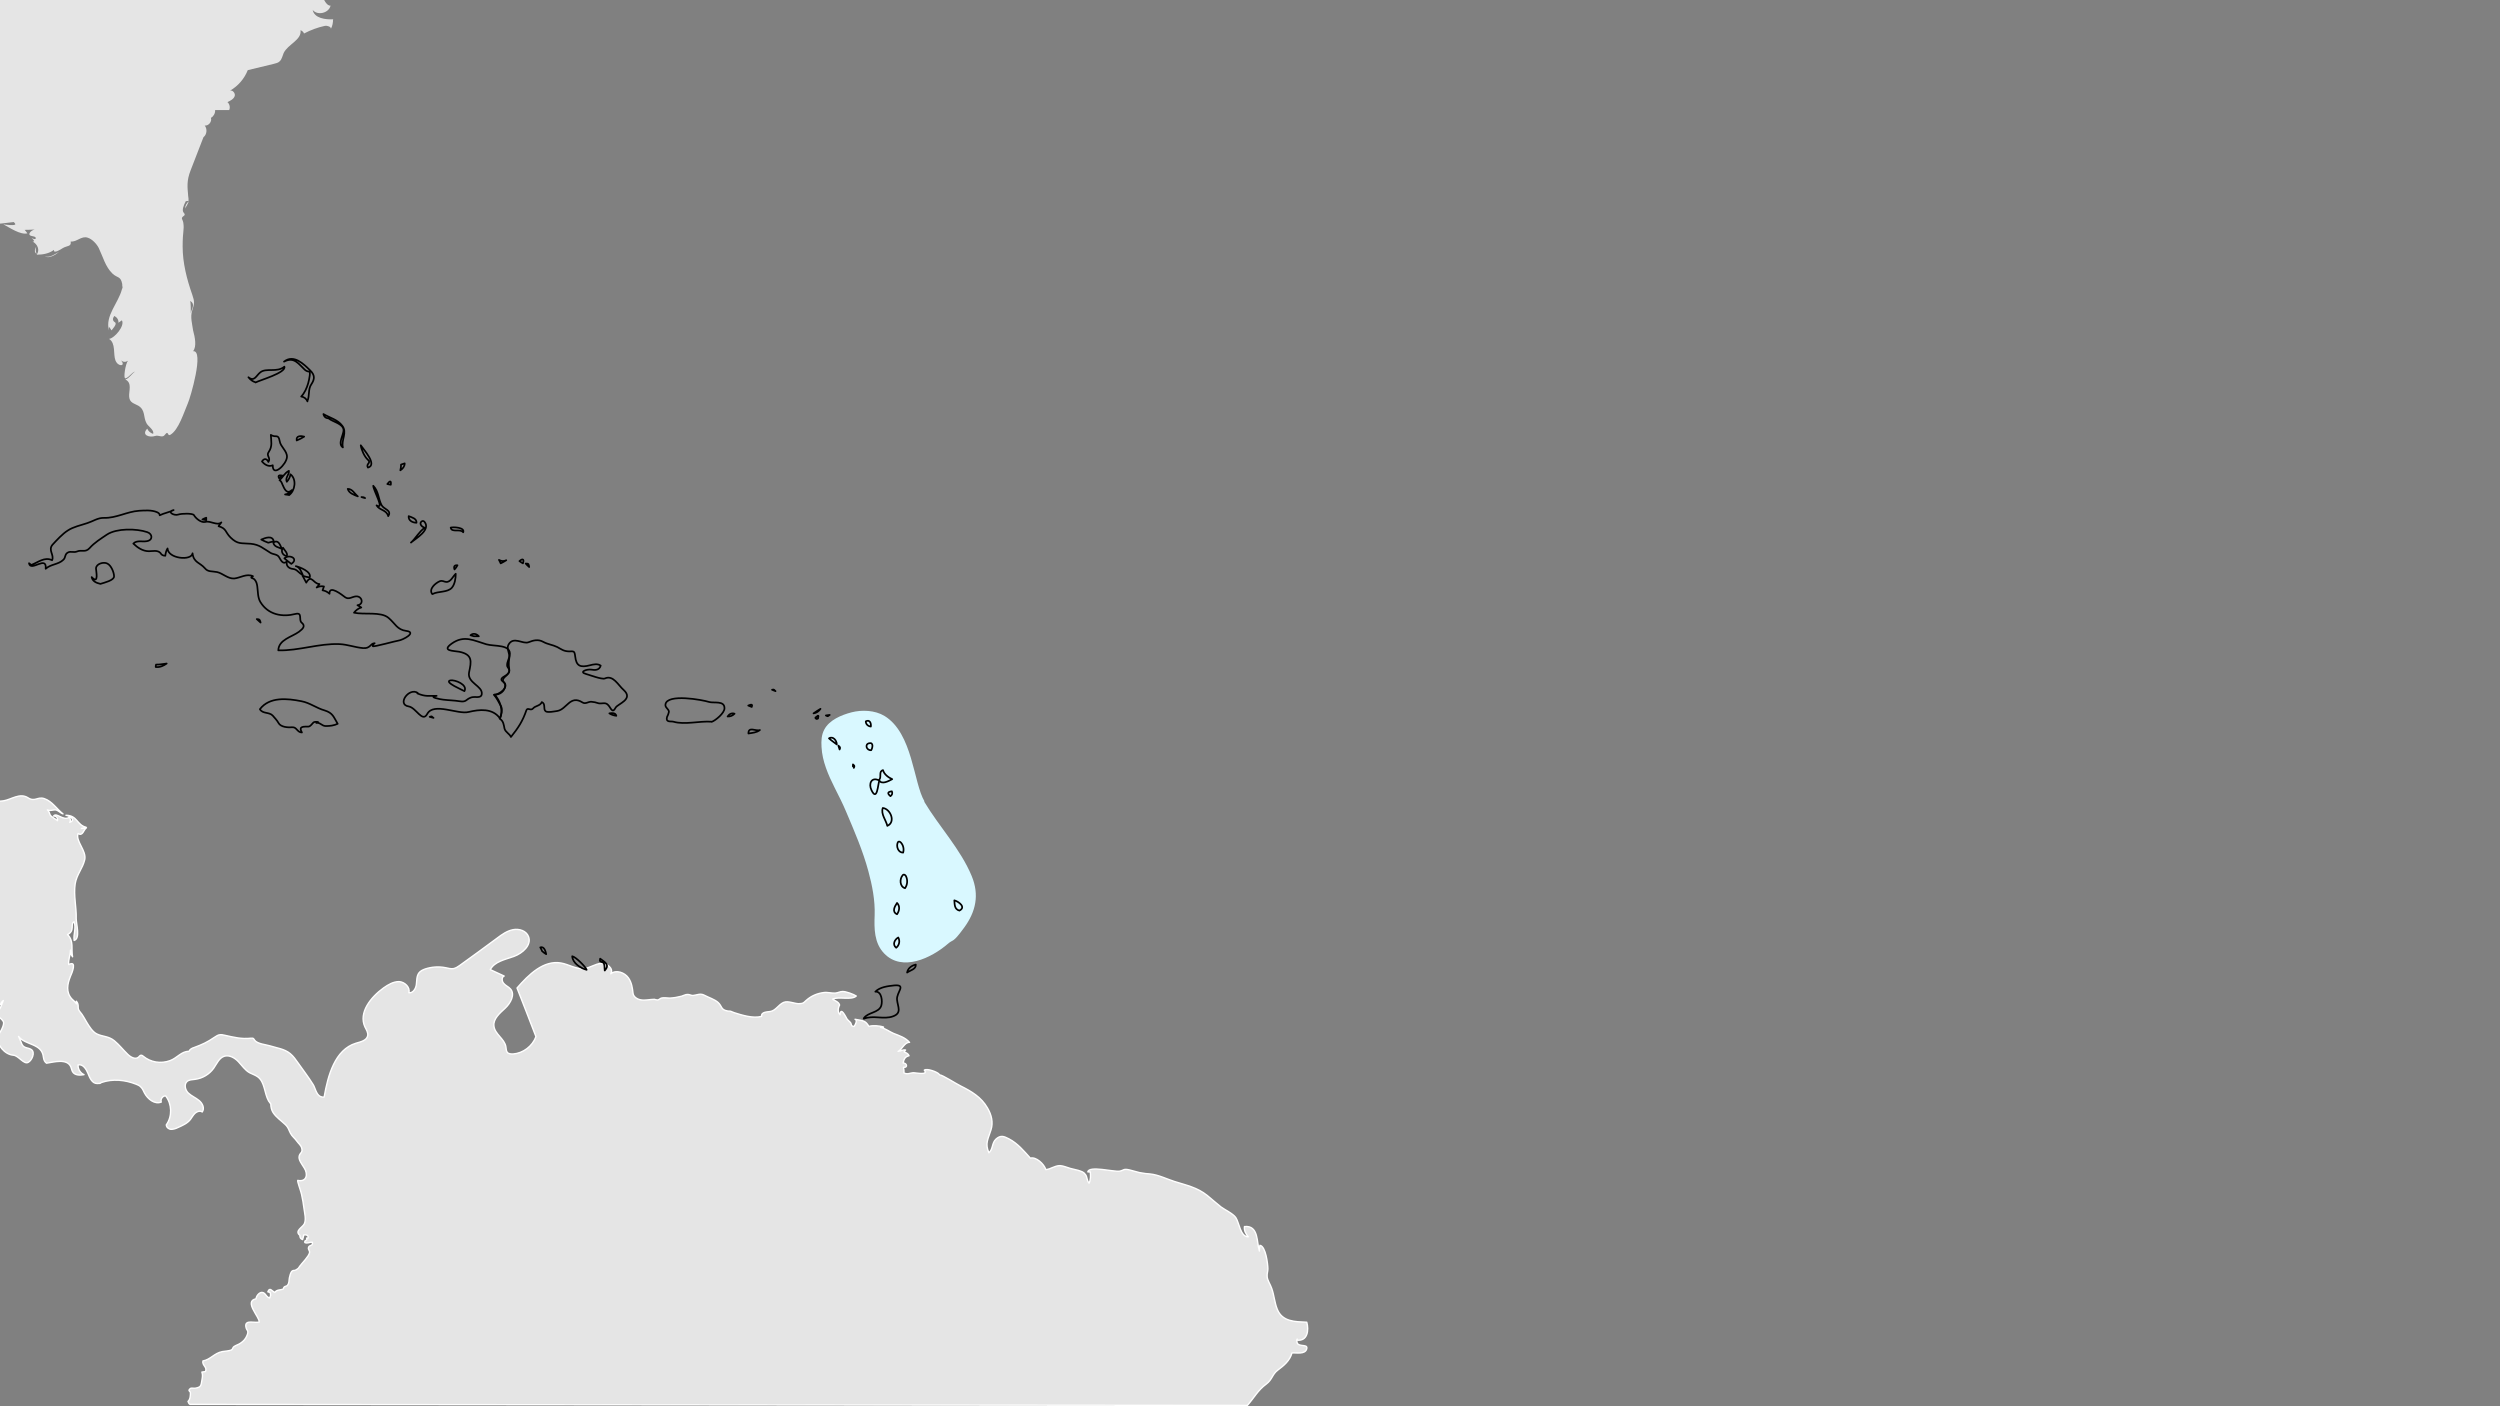 <?xml version="1.0" encoding="UTF-8"?>
<svg id="Layer_1" data-name="Layer 1" xmlns="http://www.w3.org/2000/svg" version="1.1" viewBox="0 0 1440 810">
  <rect x="0" y="0" width="1440" height="810" fill="#808080" stroke="none"/>
  <defs>
    <style>
      .cls-1 {
        fill: none;
        stroke: #000;
      }

      .cls-1, .cls-2 {
        stroke-linecap: round;
        stroke-linejoin: round;
      }

      .cls-3 {
        fill: #d9f8ff;
      }

      .cls-3, .cls-4 {
        stroke-width: 0px;
      }

      .cls-2 {
        stroke: #fff;
        stroke-width: .8px;
      }

      .cls-2, .cls-4 {
        fill: #e5e5e5;
      }
    </style>
  </defs>
  <g>
    <path class="cls-3" d="M532.3,461.7c8.6,14.4,21,27.4,27.4,42.9,4.5,10.9,2.4,20.5-4.4,29.8s-6,6.3-9.4,9.3c-9.3,8-26.3,16.4-36.7,5.4-5.7-6-5.7-14.2-5.4-22,.3-8.4-1.4-17.1-3.6-25.2-3.2-11.9-8.1-23.2-12.9-34.5-2-4.8-4.3-9.2-6.6-13.8-3.6-7.2-7.1-15.1-7.5-23.3-.2-3.6-.1-6.9,1.6-10.1,2.9-5.5,9.9-8.4,15.7-9.9s13.4-1.3,19,2.1c16.3,10,16.6,38.4,23,49.2Z"/>
    <g id="dm">
      <path id="dm-" class="cls-1" d="M511.1,475.7c-.7-3.2-3.9-6.9-2.6-10.3,4.4.5,7.6,8.1,2.6,10.3"/>
    </g>
    <g id="gp">
      <path id="path2582" class="cls-1" d="M506.5,449.6c-.8,1.9-1.2,12.4-4.5,5.6-1.9-3.8,0-8,4.5-5.6"/>
      <path id="path2584" class="cls-1" d="M506.4,449.2c1.6-1.8-.5-4.8,2.2-5.6.7,2.5,3.1,4.2,5.3,5.2-1.9,1-6.2,3.5-7.6.5"/>
      <path id="path2586" class="cls-1" d="M512.9,458.6c-1.9-1.6-1.7-2.5.8-2.8.5,1.2.2,2-.8,2.8"/>
    </g>
    <g id="ag">
      <g id="ag-">
        <path id="path6116" class="cls-1" d="M501.8,432.1c-2.7.3-3.9-3.5-1.1-4,2.6-.6,1.9,2.8,1.1,4"/>
        <path id="path6118" class="cls-1" d="M501.6,418.5c-1.6-.2-2.9-1.3-2.9-3,2.2-1.2,3.2,1,2.9,3"/>
      </g>
    </g>
    <g id="kn">
      <g id="kn-">
        <path id="path5926" class="cls-1" d="M482,428.8c-1.5-1.2-3.1-2.2-4.5-3.5,2.3-1.5,4.5,1.3,4.5,3.5"/>
        <path id="path5928" class="cls-1" d="M483.6,431.7c-.2-.8-.5-1.5-.7-2.2,1.1.8,1.2,1.2.7,2.2"/>
      </g>
    </g>
    <g id="lc">
      <path id="lc-" class="cls-1" d="M521.3,511.6c-3.1-.9-3.2-5.3-1.4-7.4.1-.2.3-.3.5-.4.6-.2,1.2.4,1.5,1,1,2.2.8,4.8-.6,6.8"/>
    </g>
    <g id="lc-2" data-name="lc">
      <path id="lc--2" data-name="lc-" class="cls-1" d="M520.1,491.1c-2.7,0-4-3.5-3-5.8,0-.2.2-.3.3-.4.4-.4,1.1,0,1.5.4,1.4,1.5,1.9,3.8,1.3,5.8"/>
    </g>
    <g id="bb">
      <path id="bb-" class="cls-1" d="M552.6,524.5c-2.9-.8-2.7-3.5-2.9-5.9,2.3.6,7,3.9,2.9,5.9"/>
    </g>
    <g id="gd">
      <path id="gd-" class="cls-1" d="M516.2,545.9c-2.4-1.9-.8-4.8,1.2-5.9,1.1,2,.6,4.5-1.2,5.9"/>
    </g>
    <g id="vc">
      <path id="vc-" class="cls-1" d="M516.7,526.6c-3.1-1.4-1.4-4.4,0-6.5,1.8,1.9,1.4,4.4,0,6.5"/>
    </g>
    <g id="ms">
      <path id="ms-" class="cls-1" d="M491.3,441.5c-.2-.8.2-.5,0-1.2.6.5.8.7.8,1s0,.5-.3,1"/>
    </g>
  </g>
  <g>
    <path class="cls-4" d="M20.9,142c-.7,1.1-1.5,3.3.2,4.2-.6-1.4-.7-2.7-.2-4.2Z"/>
    <path class="cls-4" d="M106.6,120.1c.8-1.3,1.6-2.7,2.2-4.2-1.3,1-2.1,2.5-2.2,4.2Z"/>
    <path class="cls-4" d="M191,16.8c0,.2-.2.4-.3.5.2-.2.3-.4.3-.5Z"/>
    <path class="cls-4" d="M25.8,147.6c2.4,1.7,6.6-1.1,8.3-2.6-2.1,1.1-5.6,3.8-8.3,2.6Z"/>
  </g>
  <path class="cls-2" d="M746.9,771.9c6.3.9,7.1-5.8,5.8-10.3-6.7-.3-14.1-.2-17-7.5-1.5-3.6-1.8-8.1-3.2-12-.7-2.1-2.4-4.5-2.6-6.6-.2-1.8.4-3.1.4-4.6,0-2.6-1.2-13.1-4.6-13.6,0,.9-.4,2.5-.3,3.3-1.6-4.6-.2-15-8.6-14.1-.3,2.3.7,4.1,2.2,5.9-4.6,0-5.2-8.2-7.2-11.1-1.6-2.3-6.2-4.4-8.5-6.1-2.7-2.1-5.2-4.4-7.9-6.6-5.9-4.7-12.1-5.9-19-8.1-4.4-1.4-9.1-3.8-13.9-4.3-.9,0-4.4-.4-6.2-.8-1.9-.4-3.7-1.1-5.6-1.5-3.8-.9-3.1.2-5.9.7-3,.5-17.6-3.3-18.2.4.5,0,1,0,1.4,0,.2,2.1.3,4.5-.7,6.5-1.2-1.4-1.1-3.5-1.9-4.7-1.2-1.8-2.1-1.9-4.4-2.7-1.4-.4-3.1-.8-4.5-1.1-1.9-.5-3.9-1.5-5.9-1.6-3.2,0-5.2,2-8.2,2.3-1-3.3-5.8-7.6-8.9-6.6-3.8-4.2-7.3-8.5-12.5-11.2-2.9-1.5-4.7-2.1-7.3.2-2.5,2.3-1.6,5.7-4.1,7.9-2.4-5.4-.4-8,1.2-13.2,1.4-4.3.3-8.7-2-12.6-3.6-6.3-9.3-9.6-15.5-12.7-3-1.5-10.4-6.3-12.1-6.4,0,0,0-.2-.2-.3-.9-1.3-7.1-3.6-8.6-2.4,2.6,3.1-4.9,1.5-6.1,1.5-2.1,0-3.7,1.3-5.7,0,.2-.9,0-2.1-.2-3.1,2.7.3,2-2.6-.2-2.5.5-2.5,1.2-3.6,3.4-4.2-.5-1.3-1.7-1.7-2.8-2.2.2-.3.4-.8.8-1.1-1.7-.3-2.8.7-4.3.8,2.4-1.2,3.7-5.3,6.6-5.2-2.5-2.8-5.8-3.8-9.3-5.2-1.8-.7-5.1-3.1-7.4-3.4.6,0,1.2,0,1.7-.2-2-.8-6.4-1.1-8.4-.4-2.1-3.5-3.3-3.2-8-4.1,1.5.6.3,2.8-.5,4.1-2.1,0-1.3-1.3-2.2-2.3-.5-.6-1.7-1.5-2-2.1-.5-.8-3.6-7.4-3.9-2.3-1.6-1.4-1.2-4-.3-5.6-.5-1.9-2.7-2.4-4-3.4,3.5-1.7,10.8.8,13.6-1.8-1.5-1-6-2.7-7.9-2.6-1.4,0-2.7.8-4.1.9-2.2.2-4.5-.6-6.7-.3-3.8.5-7.2,1.9-10.1,4.5-1.7,1.5-1.5,1.7-3.7,1.9-2.8.3-6.6-1.9-9.4-.7-3,1.4-4.5,4.7-7.6,5.2-1.7.3-5.4.2-5,2.8-4.8,1.4-11.4-.7-15.8-2.1-.7-.2-1.4-.6-2-.8-.7-.2-1.1,0-1.9-.2-3.9-.7-3-2.7-5.4-4.9-2-1.8-5.6-2.9-8-4.2-2.3-1.2-4.2,0-6.5.2-1.1,0-2.1-.7-3.2-.6-1.1,0-2.2.7-3.3,1-2.3.6-4.5,1-6.8,1.1-1.5,0-3.5-.4-4.9,0-.8.3-1.3,1-2.2,1.1-.6,0-1.2-.3-1.8-.4-2.5,0-5.3.8-7.9.3-2.1-.4-4.2-1.8-4.4-3.9-.3-3-.8-6.1-2.6-8.7-2.2-3.2-7.2-4.9-10.2-2.4,1.9-2.9-2.2-6.3-5.6-6s-6.4,2.6-9.7,3c-4.6.5-8.8-2.4-13.3-3.2-10.1-1.8-18.7,6.7-25.4,14.4,3.7,9.3,7.3,18.7,10.9,28-2,5.5-7.4,9.6-13.2,10-1.2,0-2.7,0-3.4-1.1-.6-.9-.5-2-.7-3-.7-4.6-6.4-7.3-6.9-12-.5-4.2,3.4-7.4,6.5-10.3,3.1-2.9,5.8-7.8,3.1-11-1.1-1.3-2.8-1.9-3.9-3.2-1.2-1.2-1.4-3.7.2-4.3-2.7-1.2-5.3-2.5-8-3.7,2.5-4.7,8.6-5.8,13.6-7.6s10.4-6.6,8.4-11.5c-1.3-3.3-5.4-4.6-8.9-3.9s-6.4,2.8-9.2,4.9c-7.1,5.3-14.3,10.5-21.5,15.7-1.1.8-2.2,1.5-3.5,1.8-1.5.3-3.1-.2-4.6-.5-3.9-.8-8-.5-11.7.7-1.4.5-2.8,1.1-3.7,2.3-1.4,1.9-1.2,4.4-1.5,6.8-.3,2.3-2,5-4.3,4.6.9-3.1-2.4-6.2-5.6-6.4-3.3,0-6.2,1.7-8.9,3.6-7.4,5.3-14.6,14.3-10.8,22.5.8,1.6,1.9,3.3,1.6,5-.5,2.8-4,3.6-6.8,4.4-12.1,3.7-16.1,18.5-18.3,31-3.5.4-4.5-3-5.6-5.7-.2-.6-.5-1.1-.8-1.6-2.6-4.2-5.7-8.2-8.5-12.2-1.4-2-2.8-4-4.6-5.5-3.4-2.8-7.6-3.2-11.7-4.5-2.3-.7-7.1-1.1-8.7-3.1-.4-.5-.6-1.1-1.2-1.3-.3,0-.7,0-1,0-5.5.6-9.8-.5-15.2-1.7-.9-.2-1.8-.4-2.6-.3-1.2,0-2.3.9-3.3,1.5-3.9,2.7-7.1,4.2-11.5,5.8-1.3.4-2.7,1-3.1,2.3-4.1-.3-7,3.9-10.9,5.3-5.4,2-11.3,1-15.6-2.6-.3-.3-.7-.5-1.1-.5-.6,0-1.1.7-1.5,1.1-1.8,1.6-4.6,0-6.3-1.7-2.6-2.5-4.8-5.4-7.6-7.7-3.4-2.8-6.8-2.3-10.2-4-2.4-1.2-4.3-4.3-5.7-6.6-1.3-2.1-2.3-4.3-4-6.2-1.9-2.2,0-3.6-2-6,0,.6,0,1.1,0,1.5-.4-.9-1.6-1.8-2.5-2.7-3.7-3.9-2.7-8.8-.9-13.2.9-1.9,3.9-9.3-1-6.7-.4-2.8,1-5.5,1-8.3,0,1.4.3,2.7,1.2,3.8-.9-4.5.9-9.1-2.9-12.8,4.5-2.1,1.4-6.4,3.8-7.4,1.3,3.9-.5,7,0,10.8,3.7-1.1,1.2-9.4,1.2-12.6.2-6.7-1.6-13.2-.6-20,.9-5.5,4.3-8.8,5.5-13.9,1.2-5.2-5.5-10.8-3.8-15.1,2.7,1.8,3.1-2.2,4.8-3.3-.9.3-1.9.4-2.9.4.9-.2,1.8-.4,2.7-.7-5.4-1.3-5-6.9-11.6-6.9,1.9.3,6.1,2.5,2.2,4.1.8-1.4.2-1.7-.2-3-3.5,2.5-7.4-3-9.1-.7,1.6,0,2.5,1.1,2.2,2.7-.9-.8-3.8-2.4-4.2-3.3-.4-1-.7-2.2-1.6-2.9,1.3.6,2.5.2,4,0,1.8-.3,3.4,1.8,5,2.3-3.6-2.8-6.3-7.3-10.8-8.8-3.8-1.3-5.4,2.1-9.4-.5-4.7-3-9.6,1.1-14.2,1.8-1.5.2-2.7.3-4.1.1v115.8c2.4,4,2.5,0,4.1-.9-1.2,2.9-1.6,5-3.7,6.8-1.9,1.5,3.9,3.7,3.9,6.1s-2.6,6.4-3.5,7.6h-.2c-.3,5.1,4.3,10.6,9.3,11,3,.2,6.1,5.6,8.6,4.1,2.1-1.1,4.2-5.8,1.7-7.4-1.9-1.2-4.1-.6-5.3-2.9-.7-1.5-1.2-3.1-2-4.6,3.9,5.2,13.5,3.8,14.3,11.9.2,1.7.8,2.8,1.8,3.5,4.1-.6,11.8-2.9,14,2.1.4.9.5,1.9,1,2.8,1.2,2.1,4.2,2.2,6.6,1.7-2.1-.9-3.6-3.3-3.4-5.6,2.7-.7,4.7,2.4,5.7,4.9,1,2.6,2.4,5.8,5.2,5.8s1.7-.3,2.6-.6c6.4-2.2,13.6-1.5,19.9,1,1,.4,2,.8,2.7,1.6,1,.9,1.5,2.2,2.1,3.4,1.9,3.6,5.9,6.8,9.7,5.3-.6-1.6.8-3.6,2.5-3.6,3.7,4.7,3.9,11.9.4,16.7,0,1.4,1.3,2.5,2.7,2.6,1.4,0,2.7-.4,3.9-1,2.7-1.2,5.5-2.4,7.3-4.7.9-1.2,1.6-2.6,2.7-3.6s2.9-1.6,4.1-.7c1.5-2.1.2-5-1.8-6.6-1.9-1.6-4.4-2.6-6.2-4.3s-2.6-5-.7-6.7c1.2-1,2.9-1,4.5-1.2,4.3-.5,8.3-2.9,10.8-6.4,1.8-2.6,3.1-5.9,6.1-6.9,2.9-.9,6,.9,8.1,3.1,2.1,2.2,3.8,4.9,6.5,6.4,1.5.8,3.2,1.3,4.6,2.3,4.2,3,3.8,9.4,6.3,13.9.4.6.8,1.2,1.3,1.8,0,1.7.4,3.5,1.3,4.9,1.8,2.8,4.6,4.6,7,6.9,2,1.9,1.9,3,3,5,.9,1.8,2.6,3,3.7,4.6.9,1.3,2.4,2.4,2.8,4,.7,2.6-.8,2.5-1.4,4.4-.7,2.2,1.5,4.8,2.9,7.1,2.2,3.4,1.5,8.2-3.8,7.1-.3.6,1.9,6.4,2.2,8,.6,2.7,1.1,5.6,1.4,8.1.3,2.5,1.4,6.4.2,8.9-1.1,2.2-5.8,4.1-2.5,6.7-.2,1.1.4,2,1.5,2.4.2-.9.6-1.8.7-2.7,1.4-.2,2.8.2,2.5,1.8-.2,0-.5,0-.8,0v1.1c-.5.2-.6.4-1.1.7v.8c1.5.7,2.8-.3,4.3-.2.6,2.5-1.8,1.3-2.2,3.1-.3,1.2.9,1.8.6,3-.5,2.2-4.3,5.9-5.6,7.7-1,1.5-.7,1.2-2.3,2.2-.7.5-1.3,0-2.1.6-1,.9-1.3,2.7-1.6,3.9-.3,1.6,0,2.9-1.1,4.3-.7.9-2.1.2-2.4,2.2-2,.7-3.6.2-4.9,1.9-1.7-.7-2.9-3.3-4-.3.3,0,.8.3,1.3.3.1.5.3,1.2.3,1.7-.1.4-.4.9-.5,1.5-2.1-.3-2.3-3.1-4.5-3.2-1.7,0-3.3,2.2-3.4,3.7-7.3,1.4,2.3,10.7,1.8,13.4-2.6.7-8.1-1.5-7.7,2.4.3,2.8,2,2.1.7,5.3-.8,2-2,3.3-3.8,4.5-1.2.8-2.5,1.1-3.7,1.9-.8.5-.6,1.5-1.6,2-1.1.5-3.8.7-5.1.9-4.7.9-6.8,4.6-11.2,5.4-.6,2.6,2.8,3.6,1.4,6.1-.5,0-1.5.3-2,.3.6,1.8.3,2.9,0,4.8-.5,3.1-.5,3.9-3.8,4.5-.9.2-2.3-.4-3,.3-1.5,1.4.2,1.2.2,2.4s0,3.7-1.4,4.9c.2.7.6,1.4,1.1,1.7l609.1.6c3.9-4.4,6-8.7,10.9-12.3,3.5-2.6,3.4-5.6,6.6-8,3.6-2.7,6.9-5.4,8.2-9.9,2.2-.3,7.6,1.1,8.5-2.4,1-3.6-6.9.2-5.5-5.6l-.2.5Z"/>
  <g>
    <path class="cls-4" d="M495.8,617.8h.3-.3Z"/>
    <path class="cls-4" d="M270.5,568c.4-.2.8-.4,1.2-.6-.4.2-.9.4-1.2.6Z"/>
    <path class="cls-4" d="M282.9,562.9c-3.5,2.2-7.6,2.8-11.1,4.4,3.8-1.4,9.2.4,11.1-4.4Z"/>
  </g>
  <g id="do">
    <path id="path3372" class="cls-1" d="M287.8,413.9c.9-1.9,1.9-5.3.7-7.3-1-1.7-2.6-5-4-6.4,2.7.1,8.9-4.2,5.8-7.2-2.9-2.9,5.7-4.6,2.2-8.6-1.1-1.3.3-4.2.7-5.5.7-2.5-1.6-5.1-.4-7.4,2.8-5.4,8.4-.2,11.7-1.6,2.8-1.1,5.5-1.8,8.4-.2,2.7,1.5,5.5,1.7,8.1,3,2.4,1.3,3.7,2.4,6.6,2.5,2.9,0,3.3-.5,3.7,2.8.6,5.8,3.1,6.6,8.5,5.2,1.9-.5,4.4-1.1,6.2.2-.8,2.7-3.2,2.7-5.5,2.3-2.3-.4-7.3,1.3-3,2.5,1.9.5,9.2,3.3,10.9,2.6,4.8-2.2,7.7,3.9,10.8,6.6,6,5.4-3.4,8-4.6,10.2-2,3.8-2.7,0-4.4-1.6-1.6-1.7-3.4-.5-5.4-.9-1.4-.5-2.8-.8-4.3-.9-1.8,0-3.3,1.5-5,.4-7.1-4.5-9,3.9-14.4,4.9-1.4.2-5.6,1.1-6.8.2-1.6-1.3.2-4.2-2.2-5.3-1,2.3-3.7,2-5.1,3.7-1.3,1.5-3.1-.8-3.8,1-2.1,6.2-4.7,10.2-8.9,15.4-.8-1.9-3.1-2.7-3.7-4.8-.4-2-.6-4.4-2.6-5.6"/>
    <path id="path3374" class="cls-1" d="M355,412.3c-1.5-.2-2.8-.6-4-1.4,1.4-.3,3.6-.4,4,1.4"/>
  </g>
  <g id="cu">
    <path id="path3580" class="cls-1" d="M17.8,325.5c3.9-1.4,7.9-5,12.2-2.8,1.4-3.1-2.5-5.8.3-9,2.3-2.5,5.8-6.3,8.7-8.1,3.3-2.2,7.5-3,11.3-4.3,3.2-1,6.1-3.1,9.5-3,7.2.2,13.2-3.6,20.3-4.1,3.3-.2,7.3-.5,10.3.8.7.3,1.6.8,1.6,1.8,2.6-1.3,5.5-1.7,8-3-4.2,1,.4,3.4,2.6,2.6,2.1-.7,8.4-.8,9.1.3,1.1,1.9,4.2,4.6,6.7,3.9,2.8-.8,6.7,2.4,9.1.3-.6.7-1.1,1.5-1.6,2.2,4.6,1.3,3.7,3.3,6.9,6.5,4.2,4.1,6.1,3.1,11.6,3.6,5.2.5,7.3,2.8,11.5,5.3,1.6.9,3.9.7,4.9,2.5,1,1.7,2.3,4.6,4.5,2.3-.8,2.5,1.1,4.2,3.4,4.4,2.6.2,3.4,2.6,5.7,3.4-.9-1.9-1.7-4.4-4-5,2.2.5,9.2,3.2,8,6.5-1.5-.2-2.8-.5-4.2-1,.9,1.3,1.4,2.7,2.2,4,3-5.2,4,.7,7.6.8-.5.7-1,1.4-1.6,2,1.4-.7,2.7-.9,4.2-.6-.3.7-.5,1.5-.8,2.2,1.6.3,2.8.9,4,2-.3-5.4,7.4.8,9,2,2.1,1.5,4-.3,6.2-.5,3.6-.3,4.8,4.6.9,5.1.7.4,1.5.8,2.2,1.3-1.7.5-3.1,1.6-4.2,3,5.7,1.3,15.5-.8,19.9,3,3.9,3.3,4.9,6.8,10.2,7.5,6.4.8-2,5.3-4.6,5.6-.8,0-14.4,3.8-14.7,3.2,0-.7.4-1.3,1.1-1.7-2.5,0-2.4,3.2-6.7,2.8-4.6-.4-8.9-2.1-13.6-2.3-11.7-.5-23.4,3.9-35.2,3.6.2-6.2,7.8-7.7,11.9-10.7,2.4-1.8,3.9-3.4,1.5-5.3-1.8-1.5.7-6-3.4-5-7.8,2-15.8.5-20.3-6.8-1.6-2.6-1.4-6.1-1.8-9-.2-1.4-.5-2.8-1.5-3.9-1-1.3-3.3-.7-1-2-3.6-1.7-7.2.9-10.7,1.3-3.7.3-6.7-3-10-3.7-3.2-.6-5.2,0-7-2.2-2.8-3.3-6.5-3.2-7.1-8.6-.6,4.5-14.2,3.1-14.4-2.8-.8,1.3-1.1,2.7-1.3,4.2-1.3,0-2.2-.5-2.8-1.6-1.7-1.8-4.5-1-6.6-1-3.6,0-6.6-2.1-9-4.4,1.9-2.1,5.4-.9,7.8-1.4,3.6-.6,3.3-4.2.2-5.2-6.2-2.1-17.6-2.3-23.2,1.4-3.4,2.3-7.3,4.7-10,7.8-2.6,2.8-4.4.7-7.4,2-1.8.7-3.6-.4-5.2.6-1.8,1-1.1,2.8-2.5,4.1-2.8,2.8-7.3,2.5-10.2,5.2.8-8.1-8.7,2.1-9.6-3.2.3.2.5.4.8.6"/>
    <path id="path3582" class="cls-1" d="M57.8,336.3c-2.2-.5-4.5-1.4-5-3.9,4.3,4.6,2.5-3.6,2.5-4.9,0-2.8,4.4-4,6.5-2.9,2.2,1,3.9,5.1,3.9,7.4s-5.6,3.6-7.8,4.3"/>
    <path id="path3586" class="cls-1" d="M118.8,299.6c-.7-.1-1.5-.3-2.2-.4.7-.4,1.5-.8,2.2-1v1.4"/>
    <path id="path3588" class="cls-1" d="M150.1,358.6c-.7-.6-1.5-1.3-2.2-2,1.8,0,1.8.6,2.2,2"/>
    <path id="path3590" class="cls-1" d="M154.5,312.6c-1.4-.5-2.7-1.1-4-1.8,2.3-1,6.4-2.6,7.2,1-1,.2-2.2.5-3.2.8"/>
    <path id="path3592" class="cls-1" d="M162.4,316.2c-1.8-1-4.5-1.1-5-3.7,3.1-1.9,3.9,1.5,5,3.7"/>
    <path id="path3594" class="cls-1" d="M165.2,320.3c-2.3-.3-3.7-2.8-2.2-4.8.6,1.1,3,3.2,2.2,4.8"/>
    <path id="path3596" class="cls-1" d="M167.8,324.8c-1.4-1-2.7-2.1-4-3.2,2.8-2.6,8.5.2,4,3.2"/>
  </g>
  <g id="bs">
    <g id="bs-">
      <path id="path6100" class="cls-1" d="M210.3,286.9c-.7-.2-1.4-.3-2.1-.6.7,0,1.5.1,2.1.6"/>
      <g id="g20657">
        <path id="path6086" class="cls-1" d="M156,250.5c2.9,1.9,4.3-.9,5.1,3.6.5,3.3,4.3,5.6,4.2,9.1-.2,4.2-8.3,12.1-8.2,4.8-2.4,1.1-4.7-.4-6.2-2.2,1.2-1.9,2.8-1.8,3.7.3,1.6-2.5-1.5-3.5.2-5.8,2.2-3.2,1.4-6.1,1.2-9.8"/>
        <path id="path6088" class="cls-1" d="M160.8,275.5c-.8-1.4-.3-2,1.8-1.6-.6.5-1.2,1.1-1.8,1.6"/>
        <path id="path6084" class="cls-1" d="M147.2,220.2c-1.6-.4-3-1.5-4.1-2.9,3.4,2.8,4.5-1,6.8-2.8,3.4-2.8,9.6.3,13.9-3.3,1.1,3.5-14.2,7.8-16.6,9.1"/>
        <path id="path6090" class="cls-1" d="M166.5,285.1c-.8-.1-1.5-.2-2.3-.3,1.7-.2,3-1.1,3.9-2.5-3,2.7-4.3-.8-5.4-3.2-.3-.8-.8-2.1-1.7-2.5,1.9-1.7,3-4.2,5.4-5.4.3,2.3-2.3,3.9-1.2,6.3,1.1-1.2,1.9-2.7,2.1-4.3,3.7,2.8,2.7,9.5-.8,12"/>
        <path id="path6092" class="cls-1" d="M170.9,253.7c-.5-2.9,2.6-2.7,4.3-2.2-1.4.9-2.8,1.6-4.3,2.2"/>
        <path id="path6094" class="cls-1" d="M177.1,231.2c-.6-1.5-2-2.6-3.6-2.8,2-2.1,3.2-4.9,4-7.6.4-1.4.7-2.9.9-4.4.4-3.7-.5-1.4-2.8-3.4-3.5-3.2-6.1-7.8-12-4.7,5.6-4.4,11.3,1.4,15,5,2.8,2.7,2.8,5,.7,8.1-2,2.9-.8,6.6-2.3,9.7"/>
        <path id="path6096" class="cls-1" d="M189.5,240.9c-1.7.2-2.9-.9-3.2-2.4,3.5,2.1,8.2,3.2,10.8,6.7,3.1,3.9-.7,8.2.4,12.5-3.2-2,.5-7.3.4-10-.2-3.7-6.2-4.7-8.6-6.7"/>
        <path id="path6098" class="cls-1" d="M200.3,281.6c2.7,0,3.9,2.8,5.8,4.3-2.1-.8-5.1-1.8-5.8-4.3"/>
        <path id="path6102" class="cls-1" d="M211.9,269.3c-1.3-2.3,2.2-2.5,0-4.5-1.9-1.6-3.8-5.8-4.1-8.3,1.4,2.2,9.8,11.2,4.2,12.8"/>
        <path id="path6104" class="cls-1" d="M215,279.8c3.2,3.4,2.8,7.4,4.8,11.2,1.3,2.4,6.1,2.9,3.8,6.3-.9-3.7-5-3.3-6.7-6.2,5,3-2-8.9-1.9-11.3"/>
        <path id="path6106" class="cls-1" d="M225.1,279.2c-.6-.1-1.4-.2-2-.4,1.6-2.1,2.3-2,2,.4"/>
        <path id="path6108" class="cls-1" d="M236.8,312.5c2.8-2.7,4.6-6.2,7.8-8.5-4.5-1.8-1.5-5.3,0-3.3,3.6,4.6-5.3,9.6-7.9,11.8"/>
        <path id="path6110" class="cls-1" d="M231,267.6c.7-.2,1.4-.5,2.1-.7,0,1.7-1.1,3.1-2.5,4,.3-1.1.4-2.2.4-3.3"/>
        <path id="path6112" class="cls-1" d="M239.9,301.1c-2.1,0-4.8-1.2-4.5-3.8,1.8.7,4.7,1.4,4.5,3.8"/>
        <path id="path6122" class="cls-1" d="M249,342.2c-2.3-2.9,1.9-6.4,4.3-7.4,1.6-.6,2.3.3,3.7.4,2.6.2,4-3.4,5.5-4.7,0,2.6-.5,6-2.2,8-2.5,2.9-8,1.9-11.2,3.7"/>
        <path id="path6124" class="cls-1" d="M261.8,328c-.6-1.6-.1-2.6,1.7-2.4-.5.9-1,1.7-1.7,2.4"/>
        <path id="path6126" class="cls-1" d="M266.8,306.6c-1.8-2.3-6.7.4-7.2-2.7,1.4-.4,8.3-.2,7.2,2.7"/>
      </g>
    </g>
  </g>
  <path class="cls-4" d="M192.2,11.1c-4.8.3-11.2-.6-12.1-5.4,2.7,3.5,9.5,1.8,10.3-2.5-2.2.5-4.3-4.4-4.3-4.4H-2.2v130.2c0,0,3.4-.3,3.4-.3l6.7-.8c.4.3.7.7.9,1.1.5,1.3-6.5.3-6.9.2,3.3,1.7,9.9,6.3,13.9,5.2-.5-.6-1-1.4-1.6-2,2,0,3.9-.1,5.8-.2-2.3.5-5.1,3.4-1,3.9,2.7.3,1.8,2.9-.9.8,1.8,1.7,2,2.4.6,2.2,2.8,1.4,4.5,4.9,2.4,7.6,3.4,0,7.2-.6,10-2.8-.5,2.6,4-.3,4.9-.9,2.5-1.6,5.3-.8,4.7-3.9,3.6.4,6.1-3.4,9.8-2.2,2.6.8,5.2,3.6,6.4,6,2.4,5,3.8,10.8,7.9,14.7,2.9,2.7,4.7,1.3,5.6,6,0,.6,0,1.3.2,1.9,0,.4-.3.8-.4,1.2-1.9,7.6-9.9,15.4-7.4,23.6-.4-3.4.4-1.5,1.4,0,.5-.6,3.4-3.7,2.1-4.6-1.6-1-1.5-2.2-.5-3.7,1.5.7,2.6,2.1,2.4,3.9.6-.4,1.2-.9,2-1.4,1.9,3.1-4.3,10.4-7.4,10.7,4,2.4,2.3,8.8,3.7,12.4,1.6,4,6.2,3.3,3.2,0,1.3,1,2.6,1.1,4,.2-1.3,1.3-3,10.8-1.3,10.1,2.1-.7,3.3-3.2,5.4-3.9-2.1,1.4-3.2,3.8-5.6,4.6,4.1,1.9,1.9,6.7,2.2,10,.3,3.4,2.8,3.7,5.3,5.1,4.2,2.6,2.7,6.5,4.7,10.1.8,1.7,4.6,3.9,3.8,6.1-1.6-.5-2.8-1.6-3.4-3-3.6,3.8,1.4,5.3,4.6,4.2,2-.7,4.2,1.4,5.6-.7,2.1-2.8,1.4,1,3,.1,4.9-2.7,8-13.2,10.2-18.2,1.4-3,9.6-30.9,3-30,2.2-2.7,1.1-8,0-12.1-.5-3.8-1.7-7.5-.5-11.3,1.3-4.1,1.5-5,0-9.3-3.1-8.8-5.5-18.2-5.5-27.6s1-9.3.4-13.6c-.3-2.2-1.8-2.6.2-4,.8-.5.8-1.1,0-1.9-1.2-1.4,0-4.3,1.2-6.6l1.6-.2c0-1,0-1.9-.2-2.7-.5-5.6-.9-9,1.4-14.9,2.5-6.4,4.9-12.7,7.4-19.1,2-1.5,2.3-4.8.7-6.7,2.2.3,4.3-2.2,3.6-4.4.7-.4,1.3-1,1.7-1.7.5-.8.8-1.8.7-2.8,2.7,0,5.4,0,8.1,0,.7-1.5.3-3.5-1-4.6,1.7-.8,3.6-1.7,4.2-3.5.5-1.6-1.3-3.6-2.7-3.1,4.6-2.6,8.3-6.9,10.2-11.8,5-1.2,10-2.4,14.9-3.6,1.3-.3,2.6-.6,3.5-1.5,1.3-1.2,1.6-3.2,2.3-4.8,2.5-5.1,10.5-7.5,9.7-13.1.9.3,1.7,1,2,1.9,3.8-2,7.8-3.5,12-4.4,1.5-.3,3.7.6,3.5,1.7.9-1.7,1.3-3.7,1.2-5.7l.3.3ZM110.7,177.9c-.4.8-.6,1.7-.8,2.5,0-2.5,0-5.1-.3-7.1,1.2.9,2.2,1.8,1.1,4.6ZM107.7,170.5v.2-.5.3Z"/>
  <g id="jm">
    <path id="jm-" class="cls-1" d="M149.7,408.5c5.5-7.3,15.9-6.2,23.9-4.6,4.9.9,8.7,4,13.4,5.3,4.8,1.5,5.1,3.7,7.5,7.7-2.1,1-4.4,1.3-6.8,1.3s-3.2-2.2-5.5-1.8c2.9-.5-.7-1-1.6-.3-.8.7-1.7,2.3-2.9,2.4-2.6.1-6-.4-3.8,3.4-2.7,0-3-3.2-5.5-3-2.4.2-6.7,0-8-2.5-.8-1.5-2.2-2.9-3.3-4.2-2-2.2-5.8-.9-7.4-3.7"/>
  </g>
  <g id="ht">
    <path id="path5512" class="cls-1" d="M240.4,399.4c4.8,2,6.4,1.3,11.1,1.4-5.5.6,2.5,2.1,3.8,2.2,3.1.4,6.2.4,9.3.9,4.3.7,3.4-1,6.9-2.2,2.2-.7,5.6.8,6-1.9.6-4.8-8.6-6.4-7.3-12.6,1.3-6.2,2.2-10.2-5.7-11.8-3.1-.6-10.5-.3-4.3-4.7,7.2-5.1,12.7-1.7,19.9.4,4.7,1.4,14.7-.2,13.5,6.5-.5,2.8-.8,4.8-.3,7.7.7,4-4.1,3.9-4.5,6-.2,1.1,2.4,1.5,2.2,3.8-.4,3.1-3.1,5.2-6.2,5,3.2,3.1,5.3,9.4,3.2,13.7-4.3-6-11.8-5.2-18.1-3.7-6.1,1.6-20.1-5.7-23.8,1.1-2.8,5.3-6.4-3.6-10.7-4.3-7-1.1.2-11.1,5.2-7.8"/>
    <path id="path5514" class="cls-1" d="M249.7,413.5c-.7-.2-1.5-.4-2.2-.6,1.6-.6,1.1,0,2.2.6"/>
    <path id="path5516" class="cls-1" d="M267.5,398.1c-.5-.4-12.2-5.3-8.1-6.2,2.6-.5,10.2,2.5,8.1,6.2"/>
    <path id="path5518" class="cls-1" d="M273,366.5c-.6-.2-1.4-.4-2-.6,1.6-1.4,3.6-.8,4.8.6h-2.8"/>
  </g>
  <g id="pr">
    <path id="pr-" class="cls-1" d="M409.8,415.7c-6.8-.5-15.5,1.9-21.9,0-1.5-.4-4.6.6-3.7-2.7.5-.9.9-2,1.1-3-.1-1.7-2.3-2.4-2-4.2.8-6.5,21.6-2.6,25-1.5,2.7.9,9.1-1,9,3.7,0,2.7-5.1,7-7.4,7.8"/>
  </g>
  <g id="vi">
    <g id="vi-">
      <path id="path4052" class="cls-1" d="M419.1,412.7c.9-1.4,2.4-2.2,4-1.6-1.1,1.1-2.4,1.7-4,1.6"/>
      <path id="path5520" class="cls-1" d="M431.1,422.5c-.1-4.3,4.4-1.1,6.6-2-1.9,1.5-4.3,1.6-6.6,2"/>
    </g>
  </g>
  <g id="tc">
    <g id="tc-">
      <path id="path5528" class="cls-1" d="M288.4,324.5c-.3-.6-.6-1.4-1-2,1.4.8,2.8.9,4.2.2-1,.6-2.1,1.3-3.2,1.8"/>
      <path id="path5532" class="cls-1" d="M301.2,324.5c-.6-.4-1.4-.8-2-1.3,2.3-2,2.7-.6,2,1.3"/>
      <path id="path5534" class="cls-1" d="M304.8,326.6c-.7-.6-1.4-1.3-2-2,1.9-.1,1.7.5,2,2"/>
    </g>
  </g>
  <g id="an">
    <g id="an-">
      <path id="path2580" class="cls-1" d="M471.3,413.5c-.4,1-.6.3-.7.6-.1.2-.5-.2-.8-.3-.2-.1,0-.3-.1-.5"/>
      <path id="path6512" class="cls-1" d="M337.9,558.6c-3.4-.8-8.1-3.9-8.3-7.8,1.9.3,7.7,6,8.3,7.8"/>
      <path id="path6514" class="cls-1" d="M348.4,559c-.4-1.1.2-4.1-1.3-4.7-1.3-.5-1.8-.3-1.4-2.1,2.6,2,5.8,3.4,2.6,6.8"/>
    </g>
  </g>
  <g id="ky">
    <path id="ky-" class="cls-1" d="M89.9,382.8c2,.1,4-.4,6.1-.6-1.8,1.3-4,2.3-6.3,2,0-.4,0-.9.2-1.4"/>
  </g>
  <g id="bl">
    <path id="bl-" class="cls-1" d="M477.9,411.8l-2.2.3c1.4.9,1.2.2,2.2-.3"/>
  </g>
  <g id="ai">
    <path id="ai-" class="cls-1" d="M468.6,410.9c1.3-.9,2.6-1.8,4-2.6-.9,1.4-2.4,2.4-4,2.6"/>
  </g>
  <g id="mf">
    <path id="mf-" class="cls-1" d="M469.9,413.3c1.7-1.9,1.7-.9,1.3.1"/>
  </g>
  <g id="vg">
    <g id="vg-">
      <path id="path5522" class="cls-1" d="M433,407.2l-2-.8c2-.9,2.6-.6,2,.8"/>
      <path id="path5524" class="cls-1" d="M446.7,398.1c-.6-.3-1.4-.5-2-.8,1.5-.4,1.1.2,2,.8"/>
    </g>
  </g>
  <g id="aw">
    <path id="aw-" class="cls-1" d="M312.2,547.7c-.3-.6-.6-1.4-1-2,2.2-.8,3.1,2.3,3.4,3.9-.8-.5-1.7-1.1-2.4-1.8"/>
  </g>
  <g id="tt">
    <g id="tt-">
      <path id="path6114" class="cls-1" d="M497.5,586.6c2.3-3.6,8.7-3.1,10.1-7.3.8-2.5.3-8.4-3.4-8.1,2.7-2.7,7.2-3.2,10.9-3.6,7.3-.6,1.1,4,1.6,8.3.4,4,2.9,7.6-2.3,9.5-5.4,2-11.4-.8-16.8,1.4"/>
      <path id="path6120" class="cls-1" d="M522.5,560.2c.4-2.5,2.7-4.1,5-4.6.2,2.7-3.3,3.3-5,4.6"/>
    </g>
  </g>
</svg>